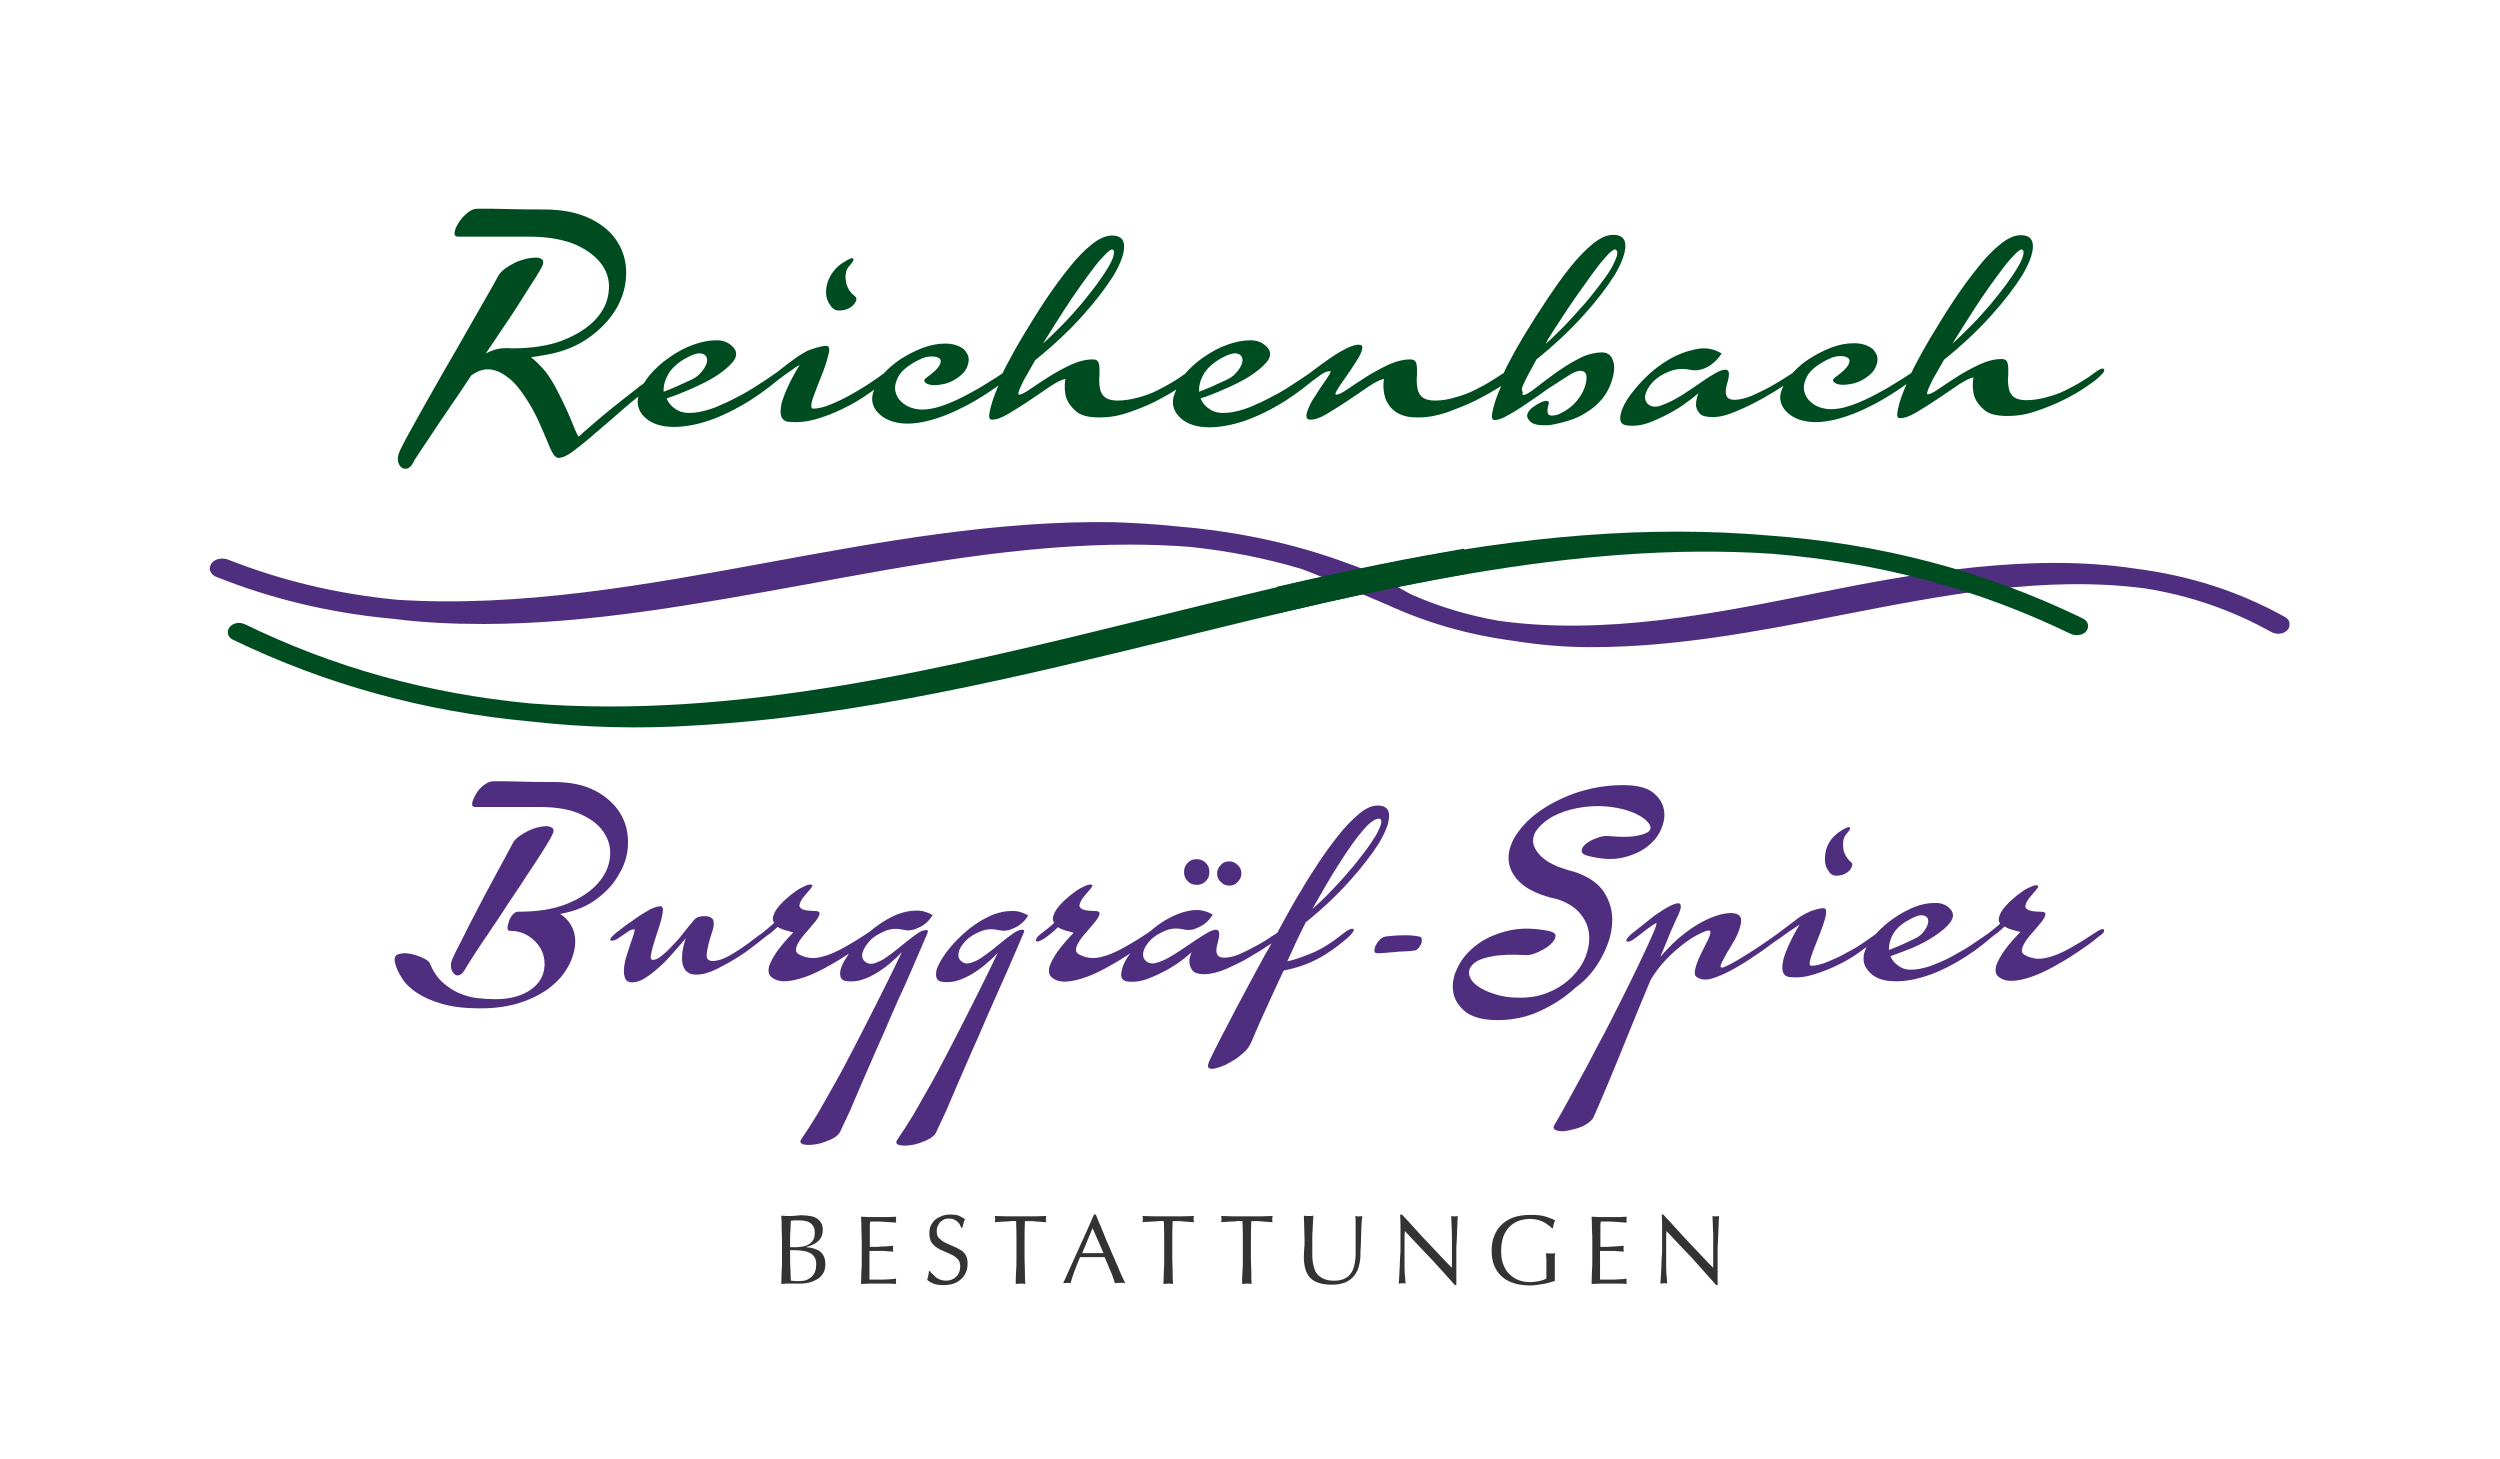<svg xmlns="http://www.w3.org/2000/svg" xmlns:xlink="http://www.w3.org/1999/xlink" x="0px" y="0px" viewBox="0 0 680.3 396.9" style="enable-background:new 0 0 680.3 396.9;" xml:space="preserve" width="65535" height="38234"> <style type="text/css"> .st0{fill:#333333;} .st1{fill:#004C21;} .st2{fill:#4F2D7F;} .st3{fill:none;stroke:#F280BE;stroke-width:0.217;stroke-miterlimit:10;} .st4{fill:none;stroke:#F280BE;stroke-width:0.169;stroke-miterlimit:10;} </style> <g id="Ebene_3"> </g> <g id="Ebene_1"> <path class="st0" d="M467,349.7h0.4v-0.9c0-0.4,0-0.9,0-1.5c0-0.6,0-1.2,0-1.9c0-0.7,0-1.3,0-2c0-0.7,0-1.3,0-1.9v-1.6 c0-0.5,0-1.2,0.1-2.1c0-0.9,0.1-1.7,0.1-2.6c0-0.9,0.1-1.7,0.1-2.5c0-0.8,0.1-1.4,0.1-1.8c-0.4,0.1-0.6,0.1-0.9,0.1 c-0.3,0-0.6,0-0.9-0.1c0.1,1.6,0.1,3.3,0.2,5c0,1.8,0,3.6,0,5.5v3.6c-0.8-0.8-1.8-1.8-2.9-3c-1.1-1.2-2.3-2.4-3.5-3.7 c-1.2-1.3-2.5-2.6-3.7-4c-1.2-1.4-2.4-2.6-3.5-3.8h-0.4c0,0.6,0.1,1.5,0.1,2.8c0,1.2,0,2.7,0,4.4c0,0.6,0,1.3,0,2 c0,0.8,0,1.5-0.1,2.3c0,0.8-0.1,1.6-0.1,2.4c0,0.8-0.1,1.5-0.1,2.2c0,0.7-0.1,1.2-0.1,1.7c0,0.5-0.1,0.8-0.1,1c0.3,0,0.6-0.1,1-0.1 c0.3,0,0.7,0,0.9,0.1c0-0.1,0-0.4-0.1-0.8c0-0.4,0-0.9-0.1-1.4s0-1.1-0.1-1.7c0-0.6,0-1.2,0-1.9c0-0.6,0-1.2,0-1.7c0-0.6,0-1,0-1.4 c0-1.4,0-2.6,0-3.4c0-0.8,0-1.5,0.1-2c2.3,2.5,4.7,5,7,7.4C462.7,344.9,464.9,347.3,467,349.7 M433.3,337.9v4.6 c0,1.2,0,2.3-0.1,3.5c0,1.1-0.1,2.3-0.1,3.4c0.8,0,1.6-0.1,2.4-0.1h2.4h2.4c0.8,0,1.6,0,2.4,0.1c-0.1-0.2-0.1-0.4-0.1-0.7 c0-0.1,0-0.3,0-0.4s0-0.3,0.1-0.4c-0.4,0.1-0.9,0.2-1.5,0.2c-0.6,0-1.2,0.1-1.9,0.1c-0.7,0-1.3,0-2,0h-1.9c0-0.3,0-0.8,0-1.5 c0-0.7,0-1.5,0-2.5v-1.6v-1c0-0.3,0-0.5,0-0.7c0-0.2,0-0.4,0-0.5c0.3,0,0.8,0,1.3,0c0.5,0,1.1,0,1.7,0c0.6,0,1.2,0,1.9,0.1 c0.6,0,1.2,0.1,1.6,0.1c-0.1-0.3-0.1-0.5-0.1-0.8c0-0.3,0-0.6,0.1-0.8c-0.4,0-0.8,0.1-1.2,0.1c-0.4,0-0.9,0.1-1.4,0.1 c-0.5,0-1.1,0-1.7,0.1c-0.6,0-1.3,0-2.1,0c0-0.3,0-0.8,0-1.5c0-0.7,0-1.3,0-2c0-0.7,0-1.3,0-1.8c0-0.5,0-1.1,0.1-1.6 c0.9,0,1.6,0,2.3,0c0.6,0,1.2,0.1,1.7,0.1c0.5,0,1,0.1,1.5,0.1c0.5,0,1,0.1,1.6,0.1c-0.1-0.3-0.1-0.5-0.1-0.8s0-0.5,0.1-0.8 c-0.8,0-1.6,0.1-2.4,0.1c-0.8,0-1.6,0-2.4,0s-1.6,0-2.4,0c-0.8,0-1.6-0.1-2.4-0.1c0.1,1.1,0.1,2.3,0.1,3.4 C433.3,335.5,433.3,336.7,433.3,337.9 M422.3,334.2h0.3c0-0.3,0.1-0.7,0.2-1.1c0.1-0.4,0.2-0.7,0.4-1c-0.3-0.2-0.7-0.3-1.1-0.5 c-0.4-0.2-0.9-0.3-1.4-0.5c-0.5-0.2-1.2-0.3-1.9-0.4c-0.7-0.1-1.5-0.1-2.4-0.1c-1.6,0-3,0.2-4.3,0.6c-1.3,0.4-2.4,1.1-3.3,1.9 c-0.9,0.8-1.6,1.8-2.1,3c-0.5,1.2-0.8,2.5-0.8,4.1c0,1.6,0.2,3,0.7,4.2c0.5,1.2,1.2,2.2,2.1,3c0.9,0.8,2,1.4,3.3,1.8 c1.3,0.4,2.7,0.6,4.3,0.6c0.5,0,1.1,0,1.7-0.1c0.6-0.1,1.3-0.2,1.9-0.3c0.6-0.1,1.2-0.2,1.8-0.4c0.6-0.2,1-0.3,1.4-0.4 c0-0.4,0-0.7,0-1.1c0-0.4,0-0.7,0-1.1c0-1.4,0-2.6,0-3.5c0-0.9,0-1.5,0.1-1.9c-0.2,0.1-0.4,0.1-0.6,0.1c-0.2,0-0.4,0-0.6,0 c-0.4,0-0.8,0-1.3-0.1c0,0.6,0.1,1.2,0.1,1.8c0,0.6,0,1.3,0,1.9c0,0.6,0,1.1,0,1.6c0,0.5,0,1.1,0,1.6c-0.2,0.1-0.5,0.3-0.8,0.4 c-0.3,0.1-0.7,0.2-1.1,0.3s-0.8,0.1-1.2,0.2c-0.4,0-0.8,0.1-1.2,0.1c-1.3,0-2.4-0.2-3.4-0.6c-1-0.4-1.8-1-2.5-1.7 c-0.7-0.7-1.2-1.6-1.6-2.7c-0.4-1.1-0.5-2.2-0.5-3.5c0-1.5,0.2-2.8,0.6-3.9c0.4-1.1,1-2,1.7-2.7c0.7-0.7,1.5-1.2,2.5-1.6 c1-0.3,2-0.5,3.1-0.5c0.7,0,1.3,0.1,1.9,0.2c0.6,0.2,1.1,0.3,1.6,0.6c0.5,0.2,0.9,0.5,1.3,0.8C421.7,333.6,422,333.9,422.3,334.2 M395.9,349.7h0.4v-0.9c0-0.4,0-0.9,0-1.5c0-0.6,0-1.2,0-1.9c0-0.7,0-1.3,0-2c0-0.7,0-1.3,0-1.9v-1.6c0-0.5,0-1.2,0.1-2.1 c0-0.9,0.1-1.7,0.1-2.6c0-0.9,0.1-1.7,0.1-2.5c0-0.8,0.1-1.4,0.1-1.8c-0.4,0.1-0.6,0.1-0.9,0.1c-0.3,0-0.6,0-0.9-0.1 c0.1,1.6,0.1,3.3,0.2,5c0,1.8,0,3.6,0,5.5v3.6c-0.8-0.8-1.8-1.8-2.9-3c-1.1-1.2-2.3-2.4-3.5-3.7c-1.2-1.3-2.5-2.6-3.7-4 c-1.2-1.4-2.4-2.6-3.5-3.8H381c0,0.6,0.1,1.5,0.1,2.8c0,1.2,0,2.7,0,4.4c0,0.6,0,1.3,0,2c0,0.8,0,1.5-0.1,2.3 c0,0.8-0.1,1.6-0.1,2.4c0,0.8-0.1,1.5-0.1,2.2c0,0.7-0.1,1.2-0.1,1.7c0,0.5-0.1,0.8-0.1,1c0.3,0,0.6-0.1,1-0.1c0.3,0,0.7,0,0.9,0.1 c0-0.1,0-0.4-0.1-0.8c0-0.4,0-0.9-0.1-1.4s0-1.1-0.1-1.7c0-0.6,0-1.2,0-1.9c0-0.6,0-1.2,0-1.7c0-0.6,0-1,0-1.4c0-1.4,0-2.6,0-3.4 c0-0.8,0-1.5,0.1-2c2.3,2.5,4.7,5,7,7.4C391.6,344.9,393.8,347.3,395.9,349.7 M368.9,341.5c0,0.7-0.1,1.3-0.2,2 c-0.1,0.7-0.3,1.3-0.5,1.9c-0.2,0.6-0.6,1.1-1,1.6c-0.4,0.5-1,0.8-1.7,1.1s-1.5,0.4-2.5,0.4c-1,0-1.8-0.1-2.5-0.4 c-0.7-0.2-1.2-0.6-1.7-1c-0.4-0.4-0.8-0.9-1-1.5c-0.2-0.6-0.4-1.2-0.5-1.8c-0.1-0.6-0.2-1.3-0.2-1.9c0-0.7,0-1.3,0-1.9 c0-1,0-2,0-2.9c0-0.9,0-1.8,0.1-2.6c0-0.8,0.1-1.5,0.1-2.2c0-0.6,0.1-1.1,0.1-1.5c-0.2,0-0.4,0.1-0.6,0.1c-0.2,0-0.4,0-0.6,0 c-0.2,0-0.4,0-0.7,0c-0.3,0-0.5-0.1-0.7-0.1c0,0.8,0.1,1.8,0.1,3c0,1.2,0.1,2.5,0.1,4c0,0.7,0,1.3-0.1,2c0,0.7-0.1,1.4-0.1,2.2 c0,2.6,0.6,4.6,1.8,5.8c1.2,1.2,3.2,1.8,5.9,1.8c1.2,0,2.3-0.2,3.2-0.5c0.9-0.3,1.7-0.8,2.4-1.5s1.1-1.5,1.5-2.4 c0.3-0.9,0.5-2,0.6-3.2c0-1,0-2,0.1-3c0-1,0.1-2.1,0.1-3.1c0-1,0.1-1.9,0.1-2.8c0.1-0.9,0.1-1.6,0.2-2.2c-0.3,0.1-0.6,0.1-0.8,0.1 c-0.2,0-0.4,0-0.5,0c-0.2,0-0.4-0.1-0.6-0.1c0.1,0.5,0.1,1.5,0.1,2.8c0,1.4,0,3.3,0,5.9C368.9,340.2,368.9,340.8,368.9,341.5 M338.2,337.9v4.6c0,1.2,0,2.3-0.1,3.5s-0.1,2.3-0.1,3.4c0.4,0,0.8-0.1,1.3-0.1c0.5,0,0.9,0,1.3,0.1c-0.1-1.1-0.1-2.2-0.1-3.4 s-0.1-2.3-0.1-3.5v-4.6c0-1.9,0-3.7,0.1-5.6c0.5,0,1,0,1.5,0s1,0,1.5,0.1c0.5,0,1,0.1,1.5,0.1c0.5,0,0.9,0.1,1.3,0.1 c-0.1-0.3-0.1-0.6-0.1-0.8c0-0.2,0-0.5,0.1-0.9c-1.2,0-2.3,0.1-3.5,0.1c-1.1,0-2.3,0-3.5,0c-1.2,0-2.3,0-3.5,0 c-1.1,0-2.3-0.1-3.5-0.1c0.1,0.4,0.1,0.6,0.1,0.8c0,0.3,0,0.5-0.1,0.9c0.4-0.1,0.8-0.1,1.3-0.1c0.5,0,1-0.1,1.5-0.1 c0.5,0,1,0,1.5-0.1s1,0,1.5,0C338.2,334.2,338.2,336,338.2,337.9 M316.8,337.9v4.6c0,1.2,0,2.3-0.1,3.5c0,1.1-0.1,2.3-0.1,3.4 c0.4,0,0.8-0.1,1.3-0.1c0.5,0,0.9,0,1.3,0.1c-0.1-1.1-0.1-2.2-0.1-3.4c0-1.1-0.1-2.3-0.1-3.5v-4.6c0-1.9,0-3.7,0.1-5.6 c0.5,0,1,0,1.5,0s1,0,1.5,0.1c0.5,0,1,0.1,1.5,0.1c0.5,0,0.9,0.1,1.3,0.1c-0.1-0.3-0.1-0.6-0.1-0.8c0-0.2,0-0.5,0.1-0.9 c-1.2,0-2.3,0.1-3.5,0.1c-1.1,0-2.3,0-3.5,0c-1.2,0-2.3,0-3.5,0c-1.1,0-2.3-0.1-3.5-0.1c0.1,0.4,0.1,0.6,0.1,0.8 c0,0.3,0,0.5-0.1,0.9c0.4-0.1,0.8-0.1,1.3-0.1c0.5,0,1-0.1,1.5-0.1c0.5,0,1,0,1.5-0.1s1,0,1.5,0C316.8,334.2,316.8,336,316.8,337.9 M305.4,347.5c-0.4-0.8-0.8-1.8-1.2-2.8c-0.5-1-0.9-2.2-1.5-3.4c-0.5-1.2-1-2.4-1.6-3.7c-0.5-1.2-1-2.5-1.5-3.7 c-0.5-1.2-1-2.3-1.4-3.4h-0.5c-1.4,3.2-2.8,6.4-4.2,9.4c-1.4,3.1-2.8,6.2-4.2,9.3c0.3,0,0.6-0.1,1-0.1s0.7,0,1,0.1 c0.2-0.8,0.6-1.9,1-3.1c0.5-1.3,1-2.6,1.6-4c0.6,0,1.1,0,1.6,0c0.5,0,1.1,0,1.6,0c0.6,0,1.2,0,1.8,0s1.2,0,1.7,0 c0.2,0.6,0.5,1.2,0.8,1.9c0.3,0.7,0.5,1.3,0.8,1.9c0.3,0.6,0.5,1.2,0.7,1.8c0.2,0.6,0.4,1.1,0.5,1.5c0.3,0,0.5-0.1,0.7-0.1h0.7h0.7 c0.2,0,0.5,0,0.7,0.1C306.1,348.9,305.8,348.3,305.4,347.5 M297.3,334.2l3,6.8c-0.5,0-1,0-1.5,0c-0.5,0-1,0-1.5,0 c-0.5,0-0.9,0-1.4,0s-1,0-1.4,0L297.3,334.2z M276.6,337.9v4.6c0,1.2,0,2.3-0.1,3.5s-0.1,2.3-0.1,3.4c0.4,0,0.8-0.1,1.3-0.1 c0.5,0,0.9,0,1.3,0.1c-0.1-1.1-0.1-2.2-0.1-3.4c0-1.1-0.1-2.3-0.1-3.5v-4.6c0-1.9,0-3.7,0.1-5.6c0.5,0,1,0,1.5,0s1,0,1.5,0.1 c0.5,0,1,0.1,1.5,0.1c0.5,0,0.9,0.1,1.3,0.1c-0.1-0.3-0.1-0.6-0.1-0.8c0-0.2,0-0.5,0.1-0.9c-1.2,0-2.3,0.1-3.5,0.1 c-1.1,0-2.3,0-3.5,0s-2.3,0-3.5,0c-1.1,0-2.3-0.1-3.5-0.1c0.1,0.4,0.1,0.6,0.1,0.8c0,0.3,0,0.5-0.1,0.9c0.4-0.1,0.8-0.1,1.3-0.1 c0.5,0,1-0.1,1.5-0.1c0.5,0,1,0,1.5-0.1s1,0,1.5,0C276.6,334.2,276.6,336,276.6,337.9 M253.1,345.9h-0.3c-0.1,0.5-0.1,0.9-0.2,1.3 c-0.1,0.3-0.2,0.7-0.3,1.1c0.5,0.4,1,0.7,1.7,1s1.6,0.4,2.7,0.4c1,0,2-0.1,2.8-0.4s1.5-0.7,2.1-1.3c0.6-0.5,1-1.2,1.3-1.9 s0.4-1.5,0.4-2.3c0-1-0.2-1.8-0.6-2.4s-0.9-1.1-1.6-1.4c-0.6-0.4-1.3-0.7-2-1c-0.7-0.3-1.4-0.6-2-0.9c-0.6-0.3-1.1-0.7-1.6-1.2 s-0.6-1.1-0.6-2c0-0.5,0.1-0.9,0.3-1.3c0.2-0.4,0.4-0.8,0.7-1.1c0.3-0.3,0.7-0.5,1.1-0.7c0.4-0.2,0.9-0.2,1.4-0.2s0.9,0.1,1.3,0.3 s0.7,0.4,0.9,0.6c0.3,0.3,0.5,0.5,0.6,0.8c0.2,0.3,0.3,0.6,0.4,0.8h0.3c0.1-0.5,0.2-0.9,0.3-1.3c0.1-0.3,0.2-0.7,0.4-1 c-0.5-0.4-1.1-0.7-1.7-1c-0.6-0.2-1.4-0.3-2.2-0.3c-0.9,0-1.7,0.1-2.4,0.4c-0.7,0.3-1.3,0.6-1.8,1c-0.5,0.4-0.9,1-1.2,1.6 c-0.3,0.6-0.4,1.3-0.4,2.1c0,1.1,0.2,1.9,0.6,2.5c0.4,0.6,0.9,1.1,1.6,1.5c0.6,0.4,1.3,0.7,2,1c0.7,0.3,1.4,0.6,2,0.9 c0.6,0.3,1.1,0.7,1.6,1.2c0.4,0.5,0.6,1.1,0.6,2c0,0.5-0.1,1-0.3,1.5c-0.2,0.5-0.4,0.9-0.8,1.2c-0.3,0.3-0.7,0.6-1.2,0.8 c-0.5,0.2-1,0.3-1.6,0.3c-0.6,0-1.1-0.1-1.6-0.3c-0.5-0.2-0.9-0.4-1.2-0.7c-0.3-0.3-0.6-0.6-0.9-0.9 C253.4,346.5,253.2,346.2,253.1,345.9 M234.5,337.9v4.6c0,1.2,0,2.3-0.1,3.5c0,1.1-0.1,2.3-0.1,3.4c0.8,0,1.6-0.1,2.4-0.1h2.4h2.4 c0.8,0,1.6,0,2.4,0.1c-0.1-0.2-0.1-0.4-0.1-0.7c0-0.1,0-0.3,0-0.4s0-0.3,0.1-0.4c-0.4,0.1-0.9,0.2-1.5,0.2c-0.6,0-1.2,0.1-1.9,0.1 c-0.7,0-1.3,0-2,0h-1.9c0-0.3,0-0.8,0-1.5s0-1.5,0-2.5v-1.6v-1c0-0.3,0-0.5,0-0.7c0-0.2,0-0.4,0-0.5c0.3,0,0.8,0,1.3,0 c0.5,0,1.1,0,1.7,0c0.6,0,1.2,0,1.9,0.1c0.6,0,1.2,0.1,1.6,0.1c-0.1-0.3-0.1-0.5-0.1-0.8c0-0.3,0-0.6,0.1-0.8 c-0.4,0-0.8,0.1-1.2,0.1c-0.4,0-0.9,0.1-1.4,0.1c-0.5,0-1.1,0-1.7,0.1c-0.6,0-1.3,0-2.1,0c0-0.3,0-0.8,0-1.5s0-1.3,0-2 c0-0.7,0-1.3,0-1.8c0-0.5,0-1.1,0.1-1.6c0.9,0,1.6,0,2.3,0c0.6,0,1.2,0.1,1.7,0.1c0.5,0,1,0.1,1.5,0.1c0.5,0,1,0.1,1.6,0.1 c-0.1-0.3-0.1-0.5-0.1-0.8s0-0.5,0.1-0.8c-0.8,0-1.6,0.1-2.4,0.1c-0.8,0-1.6,0-2.4,0c-0.8,0-1.6,0-2.4,0c-0.8,0-1.6-0.1-2.4-0.1 c0.1,1.1,0.1,2.3,0.1,3.4S234.5,336.7,234.5,337.9 M212.8,342.5c0,1.2,0,2.3-0.1,3.5c0,1.1-0.1,2.3-0.1,3.4c0.4,0,0.9-0.1,1.3-0.1 h1.3c0.4,0,0.9,0,1.3,0c0.4,0,0.9,0,1.3,0c0.8,0,1.6-0.1,2.4-0.3c0.8-0.2,1.5-0.5,2.2-0.9c0.7-0.4,1.2-1,1.6-1.6 c0.4-0.7,0.6-1.5,0.6-2.5c0-1.5-0.5-2.7-1.4-3.4c-0.9-0.7-2.2-1.1-3.8-1.2v-0.1c1.3-0.3,2.4-0.8,3.3-1.6c0.8-0.8,1.2-1.8,1.2-3.1 c0-0.8-0.2-1.4-0.5-1.9c-0.3-0.5-0.7-0.9-1.2-1.2c-0.5-0.3-1.1-0.5-1.8-0.6c-0.7-0.1-1.4-0.2-2.2-0.2c-0.5,0-0.9,0-1.4,0.1 c-0.5,0-1,0.1-1.4,0.1s-0.9,0-1.4,0c-0.5,0-1-0.1-1.4-0.1c0.1,1.1,0.1,2.3,0.1,3.4c0,1.1,0.1,2.3,0.1,3.5V342.5z M215,339.2v-2 c0-0.9,0-1.7,0.1-2.5c0-0.8,0.1-1.7,0.1-2.5c0.3,0,0.5-0.1,0.9-0.1c0.3,0,0.7,0,1.2,0c0.5,0,1,0,1.6,0.1c0.5,0.1,1,0.2,1.4,0.5 c0.4,0.2,0.8,0.6,1,1c0.3,0.4,0.4,1,0.4,1.8c0,0.8-0.1,1.4-0.4,1.9c-0.3,0.5-0.7,0.9-1.2,1.2c-0.5,0.3-1,0.5-1.6,0.6 c-0.6,0.1-1.2,0.2-1.9,0.2H215z M215,340.2h1.2c0.9,0,1.7,0.1,2.4,0.2c0.7,0.1,1.3,0.3,1.9,0.6c0.5,0.3,0.9,0.7,1.2,1.2 c0.3,0.5,0.4,1.1,0.4,1.9c0,0.7-0.1,1.4-0.3,1.9c-0.2,0.6-0.5,1-0.9,1.4c-0.4,0.4-0.9,0.7-1.4,0.9c-0.5,0.2-1.1,0.3-1.7,0.3 c-0.5,0-1,0-1.4,0c-0.5,0-0.9-0.1-1.2-0.1c0-0.9-0.1-1.8-0.1-2.7c0-0.9-0.1-1.8-0.1-2.7V340.2z"></path> <g> <path class="st1" d="M225.9,83c0.6,1,1.4,1.5,2.4,1.5c1,0,1.9-0.2,2.7-0.6c0.8-0.4,1.4-1,1.8-1.7c0.4-0.7,0.3-1.3-0.3-1.7 c-0.6-0.5-1.1-1-1.5-1.7c-0.4-0.7-0.7-1.4-0.8-2.2c-0.1-0.8-0.2-1.5,0-2.3c0.1-0.7,0.4-1.4,0.9-1.9c0.9-1,1.3-1.6,1.1-2 c-0.2-0.3-1-0.1-2.5,0.9c-1.1,0.6-2,1.4-2.8,2.4c-0.8,1-1.3,2-1.7,3.1c-0.3,1.1-0.5,2.2-0.4,3.3C224.9,81.1,225.2,82.1,225.9,83z"></path> <path class="st1" d="M572.5,100.4c-0.3-0.3-1.2,0-2.6,1.1c-0.9,0.7-2.1,1.5-3.4,2.3c-1.3,0.8-2.8,1.6-4.4,2.4 c-1.6,0.8-3.3,1.4-5.2,1.9c-1.8,0.5-3.7,0.8-5.5,0.8c-1.5,0-2.6-0.3-3.3-0.8c-0.7-0.5-1.2-1.3-1.4-2.1c-0.2-0.9-0.3-1.8-0.3-2.7 c0.1-1,0.1-1.9,0.1-2.7c0-0.9-0.1-1.6-0.3-2.1c-0.2-0.5-0.7-0.8-1.5-0.8c-1.9,0-3.9,0.5-6.1,1.5c-2.1,1-4.1,2.1-6,3.3 c-1.9,1.2-3.5,2.3-5,3.3c-1.4,1-2.5,1.5-3,1.5c-0.2,0-0.3-0.2-0.1-0.7c0.1-0.5,0.4-1.2,0.8-2c0.4-0.9,0.9-1.9,1.6-3 c0.6-1.1,1.3-2.3,2.1-3.7c5-4,9.3-8.1,12.9-12.1c3.6-4,6.4-7.7,8.4-10.9c1.9-3.2,2.9-5.9,2.9-7.9c0-2-1.1-3-3.3-3 c-1.7,0-3.5,0.8-5.5,2.4c-2,1.6-4.1,3.7-6.2,6.4c-2.1,2.6-4.3,5.6-6.5,8.9c-2.2,3.3-4.2,6.6-6.2,9.9c-1.5,2.5-2.9,5-4.3,7.7 c-0.4,0.8-0.8,1.5-1.1,2.2c-1.2,0.8-2.7,1.8-4.4,2.8c-1.7,1.1-3.5,2.1-5.4,3.1c-1.9,1-3.8,1.9-5.7,2.6c-1.9,0.7-3.7,1.2-5.3,1.3 c-2,0.2-3.8-0.2-5.3-1c-1.5-0.9-2.5-2-2.9-3.4c-0.5-1.4-0.2-2.9,0.7-4.6c0.9-1.6,2.8-3.1,5.6-4.5c1.2-0.6,2.3-0.9,3.4-0.9 c1,0,1.8,0.2,2.2,0.6c0.4,0.4,0.4,1.1-0.1,1.9c-0.5,0.9-1.6,1.9-3.4,3.2c-0.7,0.5-0.9,0.9-0.5,1.3c0.3,0.4,1,0.7,2,0.8 c1,0.1,2.2-0.1,3.6-0.4c1.4-0.4,2.8-1.1,4.2-2.3c0.8-0.7,1.3-1.4,1.6-2.1c0.3-0.7,0.5-1.4,0.5-2c0-0.6-0.1-1.2-0.4-1.7 c-0.3-0.5-0.6-1-1-1.3c-1.3-1-3-1.5-5-1.5c-2,0-4.1,0.4-6.2,1.2c-2.1,0.8-4.2,1.9-6.2,3.2c-1.7,1.1-3.1,2.4-4.3,3.7 c-0.5,0.3-1,0.7-1.7,1.1c-1.2,0.8-2.7,1.7-4.3,2.6c-1.6,0.9-3.4,1.7-5.1,2.5c-1.8,0.7-3.3,1.1-4.7,1.1c-0.9,0-1.5-0.2-1.9-0.6 c-0.3-0.4-0.5-0.9-0.5-1.5c0-0.6,0.1-1.3,0.3-2c0.2-0.7,0.4-1.4,0.5-2c0.1-0.6,0.1-1.1,0-1.5c-0.1-0.4-0.5-0.6-1-0.6 c-0.6,0-1.4,0.3-2.5,0.9c-1.1,0.6-2.2,1.3-3.5,2.2c-1.3,0.9-2.6,1.8-4,2.7c-1.4,1-2.8,1.8-4.1,2.5c-1.3,0.7-2.6,1.2-3.7,1.6 c-1.1,0.3-2,0.2-2.7-0.2c-1-0.6-1.4-1.6-1.2-2.8c0.3-1.2,1-2.4,2.1-3.6c1.2-1.2,2.6-2.1,4.4-2.8c1.8-0.7,3.6-0.9,5.5-0.5 c1.4,0.3,2.6,0.2,3.7-0.2c1.1-0.4,2-0.9,2.8-1.6c0.9-0.7,1.6-1.6,2.3-2.6c-2.1-1.3-4.4-1.7-6.9-1.2c-2.5,0.5-5,1.4-7.4,2.8 c-2.4,1.4-4.6,3.1-6.6,5.1c-2,2-3.6,4-4.8,5.8c-1.2,1.9-1.8,3.5-1.9,4.9c-0.1,1.4,0.6,2.1,2.1,2.2c2,0.2,4.1-0.1,6.3-1 c2.2-0.9,4.3-1.9,6.2-3c1.9-1.1,3.4-2.2,4.7-3.2c1.2-1,1.9-1.5,2-1.6c-0.1,0.1-0.2,0.4-0.4,1.1c-0.2,0.7-0.3,1.4-0.3,2.2 c0.1,0.8,0.4,1.5,1,2.2c0.6,0.7,1.8,1,3.6,1c1.8,0,3.9-0.5,6.4-1.6c2.5-1,4.8-2.2,7.2-3.5c2.1-1.2,3.9-2.3,5.6-3.4 c-0.3,0.6-0.5,1.2-0.7,1.8c-0.4,1.6-0.1,3.1,0.9,4.5c1.3,1.7,3.2,2.8,5.7,3.3c2.5,0.5,5.3,0.3,8.5-0.5c3.2-0.8,6.7-2.2,10.5-4.2 c2.8-1.5,5.7-3.3,8.6-5.4c-0.2,0.6-0.5,1.1-0.7,1.7c-0.9,2.2-1.4,4-1.7,5.5c-0.3,1.4-0.1,2.1,0.6,2.1c1.2,0,2.7-0.5,4.5-1.6 c1.8-1.1,3.8-2.3,5.7-3.6c2-1.3,3.8-2.6,5.6-3.8c1.8-1.2,3.2-1.9,4.2-2.1c-0.3,2-0.2,3.8,0.3,5.3c0.5,1.3,1.4,2.5,2.7,3.6 c1.3,1.1,3.4,1.6,6.3,1.6c2.5,0,5.1-0.4,7.7-1.3c2.7-0.9,5.2-1.9,7.6-3.1c2.4-1.2,4.5-2.4,6.3-3.7c1.8-1.2,3.1-2.2,3.8-3 C572.5,101.4,572.8,100.8,572.5,100.4z M533.8,89.5c1.1-1.7,2.2-3.5,3.5-5.5c1.3-2,2.6-3.9,4-5.9c1.4-2,2.7-3.7,3.9-5.3 c1.2-1.6,2.3-2.8,3.2-3.7c0.9-0.9,1.5-1.3,1.8-1.2c0.5,0.2,0.6,0.8,0.3,1.7c-0.2,0.9-0.8,2.1-1.6,3.4c-0.8,1.4-1.9,2.9-3.1,4.6 c-1.3,1.7-2.7,3.5-4.2,5.3c-1.6,1.8-3.2,3.7-5,5.5c-1.8,1.8-3.5,3.5-5.3,5.1C531.9,92.6,532.7,91.2,533.8,89.5z"></path> <path class="st1" d="M414.6,104.5c0.4-0.9,0.9-1.9,1.5-3c0.6-1.1,1.3-2.3,2-3.7c5-4,9.3-8.1,12.9-12.1c3.6-4,6.4-7.7,8.4-10.9 c1.9-3.2,2.9-5.9,2.9-7.9c0-2-1.1-3-3.3-3c-1.7,0-3.5,0.8-5.5,2.4c-2,1.6-4,3.7-6.2,6.4c-2.1,2.6-4.2,5.6-6.4,8.9 c-2.2,3.3-4.3,6.6-6.3,9.9c-1.5,2.5-2.9,5-4.3,7.7c-0.4,0.8-0.8,1.5-1.1,2.3c-0.9,0.6-2,1.3-3.3,2.1c-1.4,0.9-2.9,1.7-4.5,2.5 c-1.6,0.8-3.4,1.5-5.3,2c-1.9,0.6-3.7,0.9-5.6,0.9c-1.5,0-2.6-0.3-3.3-0.8c-0.7-0.5-1.2-1.3-1.4-2.1c-0.2-0.9-0.3-1.8-0.3-2.7 c0.1-1,0.1-1.9,0.1-2.7c0-0.9-0.1-1.6-0.3-2.1c-0.2-0.5-0.7-0.8-1.5-0.8c-1.9,0-3.9,0.5-6.1,1.5c-2.1,1-4.1,2.1-6,3.3 c-1.9,1.2-3.5,2.3-5,3.3c-1.4,1-2.5,1.5-3,1.5c-0.4,0-0.4-0.3,0-1c0.4-0.7,0.9-1.5,1.6-2.5c0.7-1,1.5-2.1,2.3-3.3 c0.8-1.2,1.5-2.3,2.1-3.3c0.6-1,0.9-1.8,1-2.5c0.1-0.7-0.2-1-1-1c-0.8,0-1.8,0.3-3.1,0.9c-1.2,0.6-2.5,1.3-3.8,2.2 c-1.3,0.9-2.5,1.7-3.7,2.6c-1.2,0.9-2.1,1.6-2.8,2.1c0,0,0,0,0,0c-1.3,0.9-2.8,1.9-4.5,3c-1.8,1.2-3.6,2.3-5.6,3.3 c-2,1.1-4,2-6.1,2.9c-2.1,0.8-4,1.3-5.8,1.5c-2,0.2-3.6,0-4.9-0.8c-1.3-0.8-2.2-1.8-2.7-3.1c2-0.6,4.2-1.5,6.7-2.6 c2.5-1.1,4.8-2.2,6.8-3.5c2-1.3,3.5-2.6,4.6-3.9c1-1.3,1.1-2.6,0.2-3.7c-1.2-1.4-2.7-2.1-4.7-2.1c-2,0-4.1,0.4-6.3,1.2 c-2.3,0.8-4.5,2-6.6,3.5c-1.9,1.3-3.5,2.8-4.9,4.4c-0.9,0.7-2,1.4-3.3,2.2c-1.3,0.8-2.8,1.6-4.4,2.4c-1.6,0.8-3.3,1.4-5.2,1.9 c-1.8,0.5-3.7,0.8-5.5,0.8c-1.5,0-2.6-0.3-3.3-0.8c-0.7-0.5-1.2-1.3-1.4-2.1c-0.2-0.9-0.3-1.8-0.3-2.7c0.1-1,0.1-1.9,0.1-2.7 c0-0.9-0.1-1.6-0.3-2.1c-0.2-0.5-0.7-0.8-1.5-0.8c-1.9,0-3.9,0.5-6.1,1.5c-2.1,1-4.1,2.1-6,3.3c-1.9,1.2-3.5,2.3-5,3.3 c-1.4,1-2.5,1.5-3,1.5c-0.2,0-0.3-0.2-0.1-0.7c0.1-0.5,0.4-1.2,0.8-2c0.4-0.9,0.9-1.9,1.6-3c0.6-1.1,1.3-2.3,2.1-3.7 c5-4,9.3-8.1,12.9-12.1c3.6-4,6.4-7.7,8.4-10.9c1.9-3.2,2.9-5.9,2.9-7.9c0-2-1.1-3-3.3-3c-1.7,0-3.5,0.8-5.5,2.4 c-2,1.6-4.1,3.7-6.2,6.4c-2.1,2.6-4.3,5.6-6.5,8.9c-2.2,3.3-4.2,6.6-6.2,9.9c-1.5,2.5-2.9,5-4.3,7.7c-0.4,0.8-0.8,1.5-1.1,2.2 c-1.2,0.8-2.7,1.8-4.4,2.8c-1.7,1.1-3.5,2.1-5.4,3.1c-1.9,1-3.8,1.9-5.7,2.6c-1.9,0.7-3.7,1.2-5.3,1.3c-2,0.2-3.8-0.2-5.3-1 c-1.5-0.9-2.5-2-2.9-3.4c-0.5-1.4-0.2-2.9,0.7-4.6c0.9-1.6,2.8-3.1,5.6-4.5c1.2-0.6,2.3-0.9,3.4-0.9c1,0,1.8,0.2,2.2,0.6 c0.4,0.4,0.4,1.1-0.1,1.9c-0.5,0.9-1.6,1.9-3.4,3.2c-0.7,0.5-0.9,0.9-0.5,1.3c0.3,0.4,1,0.7,2,0.8c1,0.1,2.2-0.1,3.6-0.4 c1.4-0.4,2.8-1.1,4.2-2.3c0.8-0.7,1.3-1.4,1.6-2.1c0.3-0.7,0.5-1.4,0.5-2c0-0.6-0.1-1.2-0.4-1.7c-0.3-0.5-0.6-1-1-1.3 c-1.3-1-3-1.5-5-1.5c-2,0-4.1,0.4-6.2,1.2c-2.1,0.8-4.2,1.9-6.2,3.2c-1.7,1.2-3.1,2.4-4.3,3.7c-0.8,0.6-1.9,1.4-3.4,2.4 c-1.6,1.1-3.3,2.1-5.2,3.2c-1.9,1.1-3.8,2-5.7,2.8c-1.9,0.8-3.6,1.2-4.9,1.2c-0.5,0-0.6-0.4-0.5-1.2c0.1-0.8,0.4-1.8,0.9-3 s0.9-2.5,1.5-3.9c0.6-1.4,1.1-2.8,1.5-4c0.4-1.3,0.7-2.4,0.9-3.3c0.1-0.9,0-1.5-0.4-1.6c-0.3-0.1-0.7-0.1-1.3,0 c-0.6,0.1-1.1,0.3-1.7,0.4c-0.6,0.2-1.2,0.4-1.8,0.6c-0.6,0.2-1,0.4-1.3,0.6c-0.9,0.5-1.9,1.1-3.1,2c-1.1,0.8-2.6,1.9-4.3,3.3 c0,0,0,0,0,0c-1.3,0.9-3.4,2.4-5.2,3.5c-1.8,1.2-3.6,2.3-5.6,3.3c-2,1.1-4,2-6.1,2.9c-2.1,0.8-4,1.3-5.8,1.5c-2,0.2-3.6,0-4.9-0.8 c-1.3-0.8-2.2-1.8-2.7-3.1c2-0.6,4.2-1.5,6.7-2.6c2.5-1.1,4.8-2.2,6.8-3.5c2-1.3,3.5-2.6,4.6-3.9c1-1.3,1.1-2.6,0.2-3.7 c-1.2-1.4-2.7-2.1-4.7-2.1c-2,0-4.1,0.4-6.3,1.2c-2.3,0.8-4.5,2-6.6,3.5c-2.2,1.5-4,3.2-5.5,5c-0.5,0.7-1,1.3-1.4,2 c-0.7,0.5-1.4,1-2.1,1.6c-2.3,1.8-4.5,3.5-6.6,5.2c-2.1,1.7-4,3.3-5.6,4.7c-1.6,1.4-2.8,2.4-3.4,3c-0.1,0.1-0.4-0.5-1-1.8 c-0.5-1.3-1.2-2.9-2-4.8c-0.8-1.8-1.8-3.8-2.8-5.8c-1-2-2.1-3.7-3.1-5.1c-0.6-0.7-1.3-1.5-2-2.2c-0.7-0.7-1.4-1.3-2.1-1.9 c0.8-0.1,1.7-0.2,2.6-0.4c1-0.1,2-0.4,3.3-0.6c4.3-1,7.9-2.7,10.9-5.1c3-2.3,5.2-4.9,6.8-7.8c1.5-2.9,2.3-5.9,2.3-9 c0-3.1-0.8-6-2.4-8.5c-1.6-2.6-4.1-4.7-7.4-6.3c-3.3-1.6-7.5-2.5-12.6-2.5c-3.4,0-6.5,0-9.5-0.1c-2.9-0.1-5.8-0.1-8.6-0.1 c-0.9,0-1.9,0.4-2.8,1.2c-0.9,0.8-1.7,1.6-2.3,2.6c-0.6,1-1,1.8-1.1,2.6c-0.1,0.8,0.2,1.2,0.9,1.2h4.9c1.8,0,3.5,0,5.2,0 c1.7,0,3.4,0,5,0h4.3c5.1,0,9.4,0.8,12.7,2.2c3.3,1.5,5.7,3.4,7.2,5.6c1.5,2.2,2.1,4.7,1.7,7.4c-0.3,2.7-1.5,5.1-3.6,7.4 c-2.1,2.2-5,4.1-8.8,5.6c-3.8,1.5-8.5,2.2-14.1,2.2c-1-0.1-2.1-0.1-3.3,0.1c-1.2,0.2-2.3,0.6-3.6,1.3c1.9-2.8,3.7-5.5,5.5-8.2 c1.8-2.6,3.3-5,4.7-7.2c1.4-2.2,2.5-4,3.5-5.5c0.9-1.5,1.5-2.5,1.7-3c0.3-0.7,0.3-1.2,0-1.6c-0.4-0.4-0.9-0.6-1.7-0.6 c-0.8,0-1.6,0.1-2.7,0.3c-1,0.3-2.1,0.6-3.1,1.1c-1,0.5-2,1.1-2.8,1.7c-0.9,0.7-1.5,1.4-1.9,2.2c-0.6,1.1-1.6,3-3.2,5.7 c-1.5,2.7-3.3,5.7-5.2,9.1c-1.9,3.4-4,7-6.1,10.6c-2.1,3.7-4.1,7.2-5.9,10.4c-1.8,3.2-3.3,6-4.6,8.3c-1.2,2.3-1.9,3.7-2,4.3 c-0.2,0.7-0.2,1.4,0,2.1c0.2,0.6,0.5,1.1,1,1.4c0.4,0.3,0.9,0.3,1.5,0.2c0.5-0.2,1.1-0.7,1.6-1.7c0.2-0.5,0.8-1.4,1.8-2.9 c1-1.4,2.1-3.2,3.6-5.4c1.4-2.1,3-4.5,4.8-7.1c1.8-2.6,3.6-5.3,5.5-8.2c0.9-0.7,1.9-1.2,3-1.5c1.1-0.3,2.3-0.3,3.5,0.1 c1.2,0.3,2.5,1.1,3.9,2.2c1.4,1.1,2.8,2.8,4.2,4.9c1.6,2.4,2.8,4.6,3.7,6.6c0.9,2,1.7,3.8,2.3,5.3c0.6,1.5,1.1,2.7,1.6,3.5 c0.4,0.8,1,1.3,1.6,1.3c1,0,2.4-0.6,4.1-1.9c1.7-1.3,3.7-2.9,6.1-5c2.4-2,5.1-4.4,8.1-7c1.1-0.9,2.2-1.9,3.4-2.8 c-0.4,1.8-0.1,3.3,0.9,4.7c1.4,1.9,3.6,3,6.3,3.4c2.8,0.4,5.9,0.1,9.5-0.8c3.5-0.9,7.2-2.5,11.1-4.7c3.3-1.8,7.1-4.5,10.2-7.1 c1.4-1.1,2.7-2,3.9-2.8c0.6-0.5,1.3-0.9,2-1.3c-1.7,2.8-3,5.3-3.9,7.5c-0.4,1-0.7,1.9-1,2.8c-0.2,0.9-0.3,1.7-0.3,2.5 c0,0.8,0.2,1.4,0.6,1.9c0.4,0.5,1,0.8,1.8,0.8c2.2,0.2,4.6,0,7.1-0.7c2.5-0.7,5.1-1.7,7.5-2.9c2.5-1.2,4.9-2.6,7.1-4.2 c0.5-0.3,1-0.7,1.4-1c-0.2,0.4-0.3,0.8-0.4,1.2c-0.4,1.6-0.1,3.1,0.9,4.5c1.3,1.7,3.2,2.8,5.7,3.3c2.5,0.5,5.3,0.3,8.5-0.5 c3.2-0.8,6.7-2.2,10.5-4.2c2.8-1.5,5.7-3.3,8.6-5.4c-0.2,0.6-0.5,1.1-0.7,1.7c-0.9,2.2-1.4,4-1.7,5.5c-0.3,1.4-0.1,2.1,0.6,2.1 c1.2,0,2.7-0.5,4.5-1.6c1.8-1.1,3.8-2.3,5.7-3.6c2-1.3,3.8-2.6,5.6-3.8c1.8-1.2,3.2-1.9,4.2-2.1c-0.3,2-0.2,3.8,0.3,5.3 c0.5,1.3,1.4,2.5,2.7,3.6c1.3,1.1,3.4,1.6,6.3,1.6c2.5,0,5.1-0.4,7.7-1.3c2.7-0.9,5.2-1.9,7.6-3.1c2.1-1.1,3.9-2.1,5.6-3.2 c-0.3,0.6-0.5,1.2-0.7,1.8c-0.5,1.8-0.2,3.4,0.9,4.9c1.4,1.9,3.6,3,6.3,3.4c2.8,0.4,5.9,0.1,9.5-0.8c3.5-0.9,7.2-2.5,11.1-4.7 c3.4-1.9,6.7-4.3,10-7c0.2-0.1,0.4-0.3,0.7-0.5c1-0.7,1.7-1.3,2.3-1.6c0.5-0.3,1.1-0.5,1.8-0.5c0.2,0,0.1,0.3-0.3,1 c-0.4,0.6-0.9,1.4-1.6,2.4c-0.7,1-1.4,2-2.1,3.2c-0.8,1.1-1.4,2.2-1.8,3.2c-0.5,1-0.7,1.8-0.7,2.4c0,0.6,0.3,1,1.1,1 c1.2,0,2.7-0.5,4.5-1.6c1.8-1.1,3.8-2.3,5.7-3.6c2-1.3,3.8-2.6,5.6-3.8c1.8-1.2,3.2-1.9,4.2-2.1c-0.3,2-0.1,3.8,0.4,5.3 c0.2,0.6,0.6,1.3,1,1.9c0.4,0.6,1,1.2,1.7,1.7c0.7,0.5,1.5,0.9,2.6,1.2c1,0.3,2.2,0.4,3.7,0.4c2.5,0,5.1-0.5,7.8-1.4 c2.7-1,5.3-2,7.7-3.2c2.4-1.2,4.5-2.4,6.3-3.5c0.2-0.2,0.5-0.3,0.7-0.5c-0.2,0.6-0.5,1.2-0.7,1.7c-0.9,2.2-1.4,4-1.7,5.5 c-0.3,1.4-0.1,2.1,0.6,2.1c0.8,0,1.8-0.3,3.1-1c1.3-0.7,2.7-1.5,4.2-2.5c1.5-1,3.1-2.1,4.7-3.2c1.6-1.2,3.2-2.3,4.7-3.2 c1.5-1,2.8-1.8,3.9-2.5c1.2-0.7,2.1-1,2.7-1c1,0,1.6,0.5,1.7,1.4c0.1,1-0.1,2.1-0.6,3.4c-0.4,1.1-1.1,2.3-2.2,3.6 c-1.1,1.3-2.7,2.5-4.9,3.5c-1.4,0.4-2.3,0.4-2.7-0.1c-0.3-0.5-0.3-1.4,0.1-2.7c0.2-0.6,0-0.9-0.5-0.9c-0.5,0-1.1,0.1-1.8,0.5 c-0.7,0.3-1.4,0.8-2.1,1.3c-0.7,0.5-1.1,1.1-1.3,1.6c-0.3,0.7-0.1,1.4,0.7,2.2c0.8,0.8,2.3,1.1,4.5,1c0.1,0,0.3,0,0.4,0 c0.2,0,0.3,0,0.4,0c1.7-0.3,3.4-0.7,5-1.2c1.7-0.5,3.3-1.2,4.7-2.1c1.5-0.9,2.8-1.9,3.9-3.1c1.2-1.2,2.1-2.7,2.8-4.3 c0.5-1.2,0.8-2.3,1-3.4c0.2-1.1,0.2-2.1,0-2.9c-0.2-0.8-0.5-1.5-1-2c-0.5-0.5-1.2-0.8-2.1-0.8c-2.1,0-4.4,0.6-6.6,1.8 c-2.3,1.2-4.4,2.6-6.4,4c-2,1.5-3.8,2.8-5.3,4c-1.5,1.2-2.6,1.8-3.2,1.8c-0.2,0-0.3-0.2-0.1-0.7 C413.9,106,414.2,105.4,414.6,104.5z M422.9,89.7c1.1-1.7,2.3-3.5,3.6-5.5c1.3-2,2.7-3.9,4.1-5.9c1.4-2,2.7-3.8,3.9-5.4 c1.2-1.6,2.3-2.8,3.2-3.8c0.9-0.9,1.6-1.3,1.9-1.2c0.5,0.2,0.6,0.8,0.4,1.7c-0.3,0.9-0.8,2.1-1.6,3.5c-0.8,1.4-1.9,2.9-3.2,4.6 c-1.3,1.7-2.7,3.5-4.3,5.3c-1.6,1.8-3.3,3.7-5,5.5c-1.8,1.8-3.5,3.5-5.3,5.1C421,92.7,421.8,91.4,422.9,89.7z M286.3,89.5 c1.1-1.7,2.2-3.5,3.5-5.5c1.3-2,2.6-3.9,4-5.9c1.4-2,2.7-3.7,3.9-5.3c1.2-1.6,2.3-2.8,3.2-3.7c0.9-0.9,1.5-1.3,1.8-1.2 c0.5,0.2,0.6,0.8,0.3,1.7c-0.2,0.9-0.8,2.1-1.6,3.4c-0.8,1.4-1.9,2.9-3.1,4.6c-1.3,1.7-2.7,3.5-4.2,5.3c-1.6,1.8-3.2,3.7-5,5.5 c-1.8,1.8-3.5,3.5-5.3,5.1C284.4,92.6,285.2,91.2,286.3,89.5z M181.8,101.9c0.9-1.6,2.4-3,4.6-4.3c2.1-1.2,3.6-1.6,4.5-1.4 c0.9,0.2,1.4,0.7,1.5,1.6c0.1,0.8-0.3,1.8-1.1,2.9c-0.8,1.1-1.8,2-3.1,2.6c-3.2,1.5-5.7,2.6-7.6,3.3 C180.5,105.1,180.9,103.5,181.8,101.9z M327.5,101.9c0.9-1.6,2.4-3,4.6-4.3c2.1-1.2,3.6-1.6,4.5-1.4c0.9,0.2,1.4,0.7,1.5,1.6 c0.1,0.8-0.3,1.8-1.1,2.9c-0.8,1.1-1.8,2-3.1,2.6c-3.2,1.5-5.7,2.6-7.6,3.3C326.2,105.1,326.6,103.5,327.5,101.9z"></path> </g> <g> <path class="st2" d="M170.9,229.2c0-2.9-0.7-5.6-2.2-8c-1.5-2.4-3.7-4.4-6.7-6c-3-1.6-6.8-2.4-11.4-2.4c-3,0-5.9,0-8.6-0.1 c-2.7-0.1-5.3-0.1-7.8-0.1c-0.8,0-1.7,0.4-2.6,1.1c-0.9,0.7-1.6,1.5-2.1,2.4c-0.5,0.9-0.9,1.7-1,2.4c-0.1,0.7,0.1,1.1,0.8,1.1h4.4 c1.6,0,3.2,0,4.8,0c1.6,0,3.1,0,4.6,0h3.8c4.7,0,8.5,0.7,11.4,2.1c3,1.4,5.1,3.2,6.3,5.3c1.3,2.1,1.7,4.4,1.3,6.9 c-0.4,2.5-1.6,4.8-3.6,6.9c-2,2.1-4.8,3.9-8.4,5.3c-3.6,1.4-7.9,2-13,2c-0.5,0-0.9,0.3-1.4,0.8c-0.4,0.5-0.8,1.1-1,1.8 c-0.2,0.7-0.4,1.3-0.4,1.8c0,0.5,0.2,0.8,0.6,0.8c2,0,3.7,0.5,5.1,1.4c1.4,0.9,2.5,2,3.3,3.4c0.8,1.4,1.1,2.9,1.1,4.5 c-0.1,1.6-0.5,3.1-1.5,4.5s-2.4,2.5-4.4,3.4c-2,0.9-4.5,1.4-7.6,1.4c-1.6,0-3.2-0.1-4.9-0.3c-1.7-0.2-3.4-0.7-5-1.4 c-1.6-0.7-3.1-1.7-4.5-3c-1.4-1.3-2.5-3-3.4-5.2c-0.2-0.4-0.9-0.9-2-1.4c-1.1-0.5-2.3-0.9-3.5-1.1c-1.2-0.2-2.2-0.1-3.1,0.2 c-0.8,0.3-1.1,1.1-0.8,2.3c0.3,1.3,0.9,2.7,1.9,4.2c0.9,1.5,2.3,2.8,4.1,4c1.8,1.2,4.1,2.2,6.9,3c2.8,0.8,6.2,1.2,10.2,1.2 c4.1,0,7.7-0.5,10.8-1.5c3.1-1,5.7-2.3,7.9-3.9c2.1-1.6,3.8-3.4,4.9-5.3c1.2-1.9,1.9-3.9,2.2-5.8c0.3-1.9,0.1-3.7-0.6-5.3 c-0.7-1.6-1.8-2.9-3.4-3.9c3.9-0.7,7.3-2,10-4.1c2.7-2,4.8-4.3,6.2-7C170.2,234.9,170.9,232.1,170.9,229.2z"></path> <path class="st2" d="M248,264.1c1.1-2.5,2-4.7,2.8-6.5c0.8-1.8,1.3-3.1,1.6-3.7v-0.2c0.3-0.4,0.1-0.6-0.5-0.6 c-0.6,0-1.3,0.3-2.1,0.8c-0.8,0.6-1.7,1.2-2.7,2c-1,0.8-2,1.6-3.1,2.5c-1.1,0.9-2.1,1.6-3.1,2.3c-1,0.7-2,1.1-2.9,1.4 c-0.9,0.3-1.7,0.2-2.3-0.2c-0.9-0.6-1.3-1.4-1-2.6c0.3-1.1,1-2.2,2-3.3c1-1.1,2.4-1.9,4-2.6c1.6-0.7,3.3-0.8,5-0.4 c1.3,0.3,2.4,0.2,3.4-0.2c1-0.4,1.9-0.8,2.6-1.4c0.8-0.6,1.5-1.4,2.1-2.4c-1.4-0.8-3-1.3-4.6-1.2c-1.7,0-3.4,0.4-5,1 c-1.7,0.7-3.3,1.6-4.9,2.7c-0.9,0.6-1.8,1.3-2.6,2c-0.1,0.1-0.2,0.1-0.3,0.2c-2.4,1.6-4.5,2.9-6.3,3.9c-1.8,1-3.4,1.8-4.9,2.3 c-1.5,0.5-2.8,0.8-4,0.8c-1.2,0-2.4-0.3-3.6-0.9c-0.8-0.4-1.1-0.9-1-1.6c0.1-0.7,0.5-1.5,1.1-2.4c0.6-0.9,1.4-1.8,2.2-2.7 c0.8-0.9,1.5-1.8,2.1-2.5c0.6-0.8,0.9-1.4,1-1.9c0.1-0.5-0.3-0.8-1.2-0.8c-1.7,0-2.9-0.2-3.5-0.5c-0.6-0.3-0.9-0.8-0.7-1.3 c0.1-0.5,0.4-1.1,0.9-1.8c0.5-0.6,1-1.2,1.5-1.8c0.5-0.5,0.8-1,1-1.3c0.2-0.3,0-0.5-0.6-0.5c-0.5,0-1.2,0.3-2.2,0.8 c-1,0.5-2,1.2-3,2c-1,0.8-2,1.7-2.9,2.7c-0.9,1-1.5,1.9-1.8,2.8c-0.3,0.8-0.3,1.5,0.2,2.1c-0.4,0.4-0.9,0.8-1.6,1.4 c-0.3,0.3-0.7,0.6-1.2,1c-0.1,0.1-0.2,0.1-0.2,0.2c-0.8,0.5-1.7,1.2-2.9,2.1c-1.1,0.9-2.3,1.7-3.6,2.6c-1.3,0.8-2.5,1.6-3.8,2.2 c-1.3,0.6-2.4,0.9-3.5,0.9c-1,0-1.6-0.5-1.6-1.4c0-0.9,0.2-2,0.5-3.2c0.3-1.2,0.7-2.5,1.1-3.7c0.4-1.2,0.4-2.2,0.2-2.8 c-0.1-0.3-0.4-0.6-0.8-0.8c-0.4-0.2-0.9-0.3-1.5-0.3c-0.6,0-1.1,0-1.6,0.2c-0.5,0.1-1,0.4-1.3,0.8c-1,1.2-2.1,2.5-3.1,3.8 c-1,1.3-2.1,2.5-3.1,3.5c-1,1.1-1.9,1.9-2.8,2.6c-0.9,0.7-1.6,1-2.3,1c-0.4,0-0.6-0.4-0.5-1.1c0.1-0.7,0.3-1.6,0.6-2.7 c0.3-1.1,0.7-2.2,1.1-3.5c0.4-1.2,0.8-2.4,1.1-3.5c0.3-1.1,0.4-1.9,0.5-2.7c0-0.7-0.2-1.1-0.7-1.1c-0.7,0-1.6,0.3-2.7,0.8 c-1,0.6-2.1,1.2-3.3,2c-1.1,0.8-2.2,1.6-3.3,2.3c-1,0.8-1.9,1.5-2.6,2c-0.7,0.6-1.2,1.1-1.5,1.4c-0.2,0.4-0.3,0.6-0.2,0.8 c0.1,0.1,0.4,0.1,0.9,0c0.5-0.1,1-0.4,1.7-0.9c0.9-0.6,1.6-1.1,2.2-1.5c0.5-0.4,1.1-0.6,1.7-0.6c0.2,0,0.1,0.4-0.1,1.1 c-0.2,0.7-0.5,1.6-0.9,2.7c-0.4,1.1-0.7,2.2-1.1,3.4c-0.4,1.2-0.6,2.4-0.7,3.4c-0.1,1.1,0,1.9,0.3,2.7c0.3,0.7,0.9,1.1,1.9,1.1 c1.3,0,2.6-0.5,3.9-1.4c1.4-0.9,2.7-2,4-3.2c1.3-1.2,2.6-2.6,3.7-3.9c1.2-1.4,2.2-2.5,3-3.5c-0.6,1.9-1,3.6-1,5 c0,0.6,0,1.2,0.1,1.8c0.1,0.6,0.3,1.1,0.6,1.6c0.3,0.5,0.7,0.8,1.2,1.1c0.5,0.3,1.2,0.4,2,0.4c1.6,0,3.5-0.5,5.5-1.5 c2-1,4-2.1,5.9-3.3c1.9-1.2,3.6-2.5,5-3.6c1-0.8,1.8-1.4,2.4-1.9c0.4-0.3,0.9-0.7,1.4-1c0.7-0.6,1.3-1.1,1.9-1.7 c0.4,0.3,0.9,0.5,1.4,0.7c0.5,0.2,1,0.3,1.4,0.4c0.5,0.2,1,0.3,1.5,0.4c-1.8,1.8-3.2,3.5-4.4,5.1c-0.5,0.7-0.9,1.4-1.3,2.1 c-0.4,0.7-0.7,1.4-0.9,2c-0.2,0.7-0.2,1.3-0.1,1.8c0.1,0.6,0.5,1,1,1.4c1,0.7,2.3,1,3.8,0.9c1.5-0.1,3.2-0.5,4.9-1.1 c1.8-0.6,3.5-1.4,5.4-2.4c1.8-1,3.6-2,5.3-3.1c0.5-0.3,0.9-0.6,1.4-0.9c-0.8,1.2-1.5,2.3-1.9,3.3c-0.5,1.1-0.6,2.1-0.4,2.9 c0.2,0.8,0.8,1.2,1.8,1.3c1.8,0.2,3.5-0.1,5.2-0.8c1.7-0.7,3.2-1.6,4.6-2.6c1.4-1,2.5-2,3.5-2.9c0.9-0.9,1.5-1.5,1.6-1.6 c-0.8,1.6-1.8,3.8-3.1,6.4c-1.3,2.6-2.7,5.5-4.3,8.6c-1.6,3.1-3.2,6.4-5,9.8c-1.8,3.4-3.5,6.8-5.3,10c-1.8,3.2-3.5,6.2-5.1,9 c-1.7,2.8-3.2,5.1-4.5,7c-0.5,0.7-0.4,1.2,0.5,1.5c0.9,0.2,2,0.2,3.3,0c1.4-0.2,2.7-0.7,4.1-1.3c1.4-0.6,2.3-1.4,2.7-2.3 c0.2-0.5,0.7-1.5,1.5-3.2c0.8-1.6,1.7-3.7,2.7-6.1c1-2.4,2.2-5.1,3.5-8.1c1.3-3,2.6-6,4-9.1c1.3-3.1,2.7-6.2,4-9.2 C245.7,269.4,246.9,266.6,248,264.1z"></path> <path class="st2" d="M262.7,256.1c1-1.1,2.4-1.9,4-2.6c1.6-0.7,3.3-0.8,5-0.4c1.3,0.3,2.4,0.2,3.4-0.2c1-0.4,1.9-0.8,2.6-1.4 c0.8-0.6,1.5-1.4,2.1-2.4c-1.4-0.8-3-1.3-4.6-1.2c-1.7,0-3.4,0.4-5,1c-1.7,0.7-3.3,1.6-4.9,2.7c-1.6,1.1-3.1,2.4-4.4,3.7 c-1.4,1.3-2.5,2.7-3.5,4c-1,1.4-1.7,2.6-2.2,3.7c-0.5,1.1-0.6,2.1-0.4,2.9c0.2,0.8,0.8,1.2,1.8,1.3c1.8,0.2,3.5-0.1,5.2-0.8 c1.7-0.7,3.2-1.6,4.6-2.6c1.4-1,2.5-2,3.5-2.9c0.9-0.9,1.5-1.5,1.6-1.6c-0.8,1.6-1.8,3.8-3.1,6.4s-2.7,5.5-4.3,8.6 c-1.6,3.1-3.2,6.4-5,9.8c-1.8,3.4-3.5,6.8-5.3,10c-1.8,3.2-3.5,6.2-5.1,9c-1.7,2.8-3.2,5.1-4.5,7c-0.5,0.7-0.4,1.2,0.5,1.5 c0.9,0.2,2,0.2,3.3,0c1.4-0.2,2.7-0.7,4.1-1.3c1.4-0.6,2.3-1.4,2.7-2.3c0.2-0.5,0.7-1.5,1.5-3.2c0.8-1.6,1.7-3.7,2.7-6.1 c1-2.4,2.2-5.1,3.5-8.1c1.3-3,2.6-6,4-9.1c1.3-3.1,2.7-6.2,4-9.2c1.3-3,2.6-5.8,3.7-8.3c1.1-2.5,2-4.7,2.8-6.5 c0.8-1.8,1.3-3.1,1.6-3.7v-0.2c0.3-0.4,0.1-0.6-0.5-0.6c-0.6,0-1.3,0.3-2.1,0.8c-0.8,0.6-1.7,1.2-2.7,2c-1,0.8-2,1.6-3.1,2.5 c-1.1,0.9-2.1,1.6-3.1,2.3c-1,0.7-2,1.1-2.9,1.4c-0.9,0.3-1.7,0.2-2.3-0.2c-0.9-0.6-1.3-1.4-1-2.6 C261,258.3,261.7,257.2,262.7,256.1z"></path> <path class="st2" d="M123.8,265.2c0.4,0.3,0.8,0.3,1.3,0.1c0.5-0.2,1-0.7,1.5-1.6c0.3-0.6,1.1-1.8,2.3-3.7 c1.2-1.9,2.7-4.1,4.4-6.6c1.7-2.5,3.5-5.2,5.3-8c1.9-2.8,3.7-5.5,5.3-8c1.7-2.5,3.1-4.7,4.3-6.6c1.2-1.9,1.9-3.2,2.2-3.9 c0.3-0.6,0.3-1.1,0-1.5c-0.3-0.3-0.9-0.5-1.5-0.6c-0.7,0-1.5,0.1-2.4,0.3c-0.9,0.2-1.9,0.6-2.8,1c-0.9,0.5-1.8,1-2.6,1.6 c-0.8,0.6-1.4,1.3-1.7,2c-0.5,1-1.3,2.4-2.3,4.3c-1,1.9-2.1,3.9-3.3,6.1c-1.2,2.2-2.4,4.5-3.6,6.8c-1.2,2.4-2.4,4.5-3.4,6.6 c-1,2-1.9,3.8-2.7,5.3c-0.7,1.5-1.2,2.5-1.3,3c-0.2,0.7-0.1,1.3,0,1.9C123.1,264.5,123.4,264.9,123.8,265.2z"></path> <path class="st2" d="M497.5,236.9c0.5,0.9,1.2,1.4,2.2,1.4c0.9,0,1.7-0.2,2.5-0.6c0.7-0.4,1.3-0.9,1.6-1.6 c0.4-0.6,0.3-1.2-0.2-1.6c-0.5-0.4-1-1-1.3-1.6c-0.4-0.6-0.6-1.3-0.7-2c-0.1-0.7-0.1-1.4,0-2.1c0.1-0.7,0.4-1.3,0.8-1.8 c0.8-0.9,1.2-1.5,1-1.8c-0.2-0.3-0.9-0.1-2.3,0.8c-1,0.6-1.8,1.3-2.6,2.2c-0.7,0.9-1.2,1.8-1.5,2.8c-0.3,1-0.4,2-0.4,3 C496.6,235.1,496.9,236,497.5,236.9z"></path> <path class="st2" d="M334.5,241c0.9,0,1.7-0.3,2.3-1c0.7-0.7,1-1.4,1-2.3c0-0.9-0.3-1.7-1-2.3c-0.7-0.7-1.4-1-2.3-1 c-0.9,0-1.7,0.3-2.3,1c-0.7,0.7-1,1.4-1,2.3c0,0.9,0.3,1.7,1,2.3C332.9,240.7,333.6,241,334.5,241z"></path> <path class="st2" d="M325.6,240.8c1,0,1.8-0.3,2.5-1c0.7-0.7,1-1.5,1-2.5c0-1-0.3-1.8-1-2.5c-0.7-0.7-1.5-1-2.5-1 c-0.9,0-1.8,0.3-2.4,1c-0.7,0.7-1,1.5-1,2.5c0,1,0.3,1.8,1,2.5C323.8,240.4,324.6,240.8,325.6,240.8z"></path> <path class="st2" d="M572.5,253c-0.2-0.4-1.1-0.1-2.5,0.9c-2.4,1.6-4.5,2.9-6.3,3.9s-3.4,1.8-4.9,2.3c-1.5,0.5-2.8,0.8-4,0.8 c-1.2,0-2.4-0.3-3.6-0.9c-0.8-0.4-1.1-0.9-1-1.6c0.1-0.7,0.5-1.5,1.1-2.4c0.6-0.9,1.4-1.8,2.2-2.7c0.8-0.9,1.5-1.8,2.1-2.5 c0.6-0.8,0.9-1.4,1-1.9c0.1-0.5-0.3-0.8-1.2-0.8c-1.7,0-2.9-0.2-3.5-0.5c-0.6-0.3-0.9-0.8-0.7-1.3c0.1-0.5,0.4-1.1,0.9-1.8 c0.5-0.6,1-1.2,1.5-1.8c0.5-0.5,0.8-1,1-1.3c0.2-0.3,0-0.5-0.6-0.5c-0.5,0-1.2,0.3-2.2,0.8c-1,0.5-2,1.2-3,2c-1,0.8-2,1.7-2.9,2.7 c-0.9,1-1.5,1.9-1.8,2.8c-0.3,0.8-0.3,1.5,0.2,2.1c-0.4,0.4-0.9,0.8-1.6,1.4c-0.4,0.3-0.9,0.7-1.4,1.1c0,0-0.1,0.1-0.1,0.1 c-1.2,0.8-2.5,1.7-4.1,2.8c-1.6,1.1-3.3,2.1-5.1,3.1c-1.8,1-3.6,1.9-5.5,2.6c-1.9,0.8-3.6,1.2-5.2,1.4c-1.8,0.2-3.3,0-4.4-0.8 c-1.2-0.7-2-1.7-2.5-2.8c1.8-0.6,3.8-1.4,6.1-2.3c2.3-1,4.3-2.1,6.1-3.3c1.8-1.2,3.2-2.4,4.1-3.6c0.9-1.2,1-2.4,0.2-3.4 c-1-1.3-2.5-1.9-4.2-1.9c-1.8,0-3.7,0.3-5.7,1.1c-2,0.8-4,1.9-6,3.3c-1.7,1.2-3.2,2.6-4.5,4c0,0,0.1-0.1,0.1-0.1 c-0.1,0.1-0.1,0.1-0.2,0.2c0,0,0,0,0.1-0.1c-0.7,0.5-1.7,1.3-3.1,2.2c-1.4,1-3,2-4.8,2.9c-1.7,1-3.5,1.8-5.2,2.5 c-1.7,0.7-3.2,1.1-4.5,1.1c-0.4,0-0.6-0.4-0.4-1.1c0.1-0.7,0.4-1.6,0.8-2.7c0.4-1.1,0.9-2.3,1.4-3.6c0.5-1.3,1-2.5,1.4-3.7 c0.4-1.2,0.7-2.2,0.8-3c0.1-0.8,0-1.4-0.4-1.5c-0.3-0.1-0.6-0.1-1.1,0c-0.5,0.1-1,0.2-1.6,0.4c-0.6,0.2-1.1,0.3-1.6,0.6 c-0.5,0.2-0.9,0.4-1.2,0.6c-0.8,0.4-1.7,1-2.8,1.9c-1,0.8-3.1,2.3-4.8,3.6c0,0,0,0,0,0c-1.4,1-3.1,2.2-4.6,3.2 c-1.7,1.1-3.2,2.1-4.7,3c-1.4,0.9-2.7,1.6-3.7,2.1c-1,0.5-1.7,0.8-1.9,0.7c-0.4-0.1-0.4-0.4-0.1-1.1c0.3-0.7,0.8-1.5,1.3-2.5 c0.6-1,1.2-2,1.9-3.2c0.7-1.1,1.2-2.2,1.6-3.3c0.4-1.1,0.6-2,0.6-2.8c0-0.8-0.4-1.4-1.3-1.7c-0.7-0.3-1.7-0.3-3.1-0.1 c-1.4,0.2-3.1,0.8-4.9,1.6c-1.9,0.9-3.9,2.1-6.1,3.8c-2.2,1.7-4.4,3.8-6.6,6.4c1-2.5,2-4.7,2.7-6.6c0.8-1.8,1.4-3.1,1.7-3.8 c1.4-2.7,1.5-4.1,0.6-4.2c-1-0.1-3.2,1-6.5,3.3l-5.8,4.6c-0.8,0.6-1.3,1.1-1.6,1.5c-0.3,0.4-0.4,0.7-0.3,0.9 c0.1,0.2,0.4,0.2,0.7,0.1c0.4-0.1,0.9-0.3,1.5-0.8c0.4-0.3,0.9-0.6,1.5-1.1c0.6-0.5,1.2-0.9,1.8-1.4c0.6-0.5,1.2-0.8,1.7-1.2 c0.5-0.3,0.8-0.5,0.9-0.5c0.2,0.1-0.1,1-0.9,2.9c-0.8,1.9-2,4.4-3.5,7.6c-1.5,3.1-3.2,6.7-5.2,10.6c-2,4-4,8-6.2,12 c-2.1,4.1-4.2,8-6.3,11.8c-2.1,3.8-3.9,7.2-5.6,10c-0.3,0.5-0.3,0.9,0,1.2c0.3,0.3,0.8,0.4,1.5,0.5c0.7,0.1,1.5,0,2.4-0.2 c0.9-0.2,1.9-0.4,2.7-0.7c0.9-0.3,1.7-0.7,2.4-1.2c0.7-0.5,1.3-1,1.6-1.6c0.2-0.5,0.7-1.5,1.4-3.2c0.7-1.6,1.6-3.7,2.6-6.1 c1-2.4,2.1-5.1,3.3-8c1.2-2.9,2.4-6,3.7-9.1c1.3-3.1,2.5-6.2,3.8-9.2c0.3-0.6,0.5-1.3,0.8-1.9c1.2-2,2.5-3.7,4-5.3 c1.7-1.8,3.4-3.3,5-4.5c1.6-1.2,3-2.1,4.3-2.7c1.2-0.6,2.1-0.9,2.5-0.9c0.4,0,0.5,0.3,0.4,0.8c-0.1,0.6-0.4,1.3-0.8,2.1 c-0.4,0.8-0.9,1.8-1.4,2.8c-0.5,1-1,2-1.3,2.9c-0.4,1-0.6,1.8-0.7,2.6c-0.1,0.8,0.1,1.3,0.7,1.6c1.2,0.7,2.7,0.8,4.8,0 c2-0.7,4.1-1.7,6.4-3.1c2.3-1.3,4.4-2.8,6.6-4.3c1.7-1.2,3.2-2.4,4.5-3.2c0,0,2.7-2,3.7-2.6c0.6-0.4,1.2-0.8,1.8-1.2 c-1.5,2.5-2.7,4.9-3.5,6.9c-0.4,0.9-0.7,1.8-0.9,2.6c-0.2,0.8-0.3,1.6-0.3,2.3c0,0.7,0.2,1.3,0.5,1.7c0.3,0.5,0.9,0.7,1.6,0.8 c2,0.2,4.1,0,6.4-0.7c2.3-0.7,4.6-1.6,6.8-2.7c2.3-1.1,4.4-2.4,6.4-3.9c0.4-0.3,0.8-0.6,1.2-0.9c-0.2,0.5-0.4,1-0.6,1.6 c-0.4,1.7-0.2,3.2,0.8,4.5c1.3,1.8,3.2,2.8,5.7,3.1c2.5,0.3,5.4,0.1,8.6-0.8c3.2-0.8,6.6-2.3,10.1-4.3c3.3-1.9,6.4-4.1,9.5-6.8 c0.5-0.4,1-0.8,1.6-1.2c0.7-0.6,1.3-1.1,1.9-1.7c0.4,0.3,0.9,0.5,1.4,0.7c0.5,0.2,1,0.3,1.4,0.4c0.5,0.2,1,0.3,1.5,0.4 c-1.8,1.8-3.2,3.5-4.4,5.1c-0.5,0.7-0.9,1.4-1.3,2.1c-0.4,0.7-0.7,1.4-0.9,2c-0.2,0.7-0.2,1.3-0.1,1.8c0.1,0.6,0.5,1,1,1.4 c1,0.7,2.3,1,3.8,0.9c1.5-0.1,3.2-0.5,4.9-1.1c1.8-0.6,3.5-1.4,5.4-2.4c1.8-1,3.6-2,5.3-3.1c1.7-1.1,3.2-2.1,4.6-3.1 c1.4-1,2.4-1.9,3.2-2.5C572.3,254.1,572.8,253.4,572.5,253z M515.1,254.3c0.8-1.5,2.2-2.8,4.2-3.9c1.9-1.1,3.2-1.5,4.1-1.3 c0.8,0.2,1.3,0.7,1.3,1.4c0.1,0.8-0.3,1.7-1,2.7c-0.7,1-1.6,1.8-2.8,2.3c-2.9,1.4-5.2,2.4-6.9,3 C514,257.1,514.3,255.7,515.1,254.3z"></path> <path class="st2" d="M435.9,260.4c1.7-3.2,2.7-6.3,2.8-9.3c0.2-3-0.6-5.8-2.2-8.3c-1.6-2.5-4.3-4.3-8.2-5.6 c-3.6-0.9-6.2-2-7.9-3.3c-1.7-1.3-2.7-2.7-3.1-4.1c-0.3-1.4,0-2.8,1-4.1c1-1.3,2.4-2.5,4.2-3.5c1.9-1,4.1-1.8,6.7-2.3 c2.6-0.5,5.4-0.7,8.4-0.4c1.8,0.2,3.5,0.5,5.1,1c1.6,0.5,2.9,1.1,4,1.8c1.1,0.7,1.8,1.4,2.2,2.1c0.4,0.7,0.3,1.4-0.3,1.9 c-0.6,0.5-1.8,0.9-3.5,1.2c-1.7,0.3-4.2,0.3-7.4,0c-1-0.1-2.1,0.1-3.3,0.6c-1.2,0.4-2.2,1-2.9,1.6c-0.8,0.6-1.1,1.3-1.1,1.9 s0.7,1.1,2.1,1.4c3.3,0.8,6.3,1,9,0.4c2.6-0.6,4.9-1.6,6.6-2.9c1.8-1.4,3.1-2.9,3.9-4.8c0.8-1.8,1.1-3.6,0.8-5.3 c-0.3-1.7-1.2-3.2-2.7-4.5c-1.5-1.3-3.7-2-6.7-2.2c-4.3-0.2-8.4,0.3-12.4,1.4c-4,1.1-7.4,2.7-10.5,4.6c-3,1.9-5.5,4.1-7.3,6.6 c-1.8,2.4-2.7,4.9-2.7,7.2s1,4.6,3.1,6.6c2.1,2,5.5,3.6,10.2,4.6c2.7,0.9,4.8,2.2,6.2,3.9c1.4,1.7,2.2,3.5,2.4,5.5 c0.2,2-0.1,4-0.9,6.1c-0.8,2.1-2.1,4-3.7,5.6c-1.7,1.7-3.7,3.1-6.1,4.1c-2.4,1.1-5.1,1.6-8.1,1.6c-2.6,0-4.9-0.3-6.9-1 c-2-0.6-3.6-1.4-4.8-2.3c-1.2-0.9-1.9-1.9-2.1-3c-0.2-1.1,0.2-2,1.1-2.9c1-0.9,2.6-1.6,4.9-2c2.3-0.5,5.4-0.6,9.3-0.4 c1,0.1,2.1-0.2,3.4-0.8c1.3-0.6,2.4-1.2,3.3-2c0.9-0.8,1.4-1.5,1.5-2.3c0.1-0.7-0.6-1.2-2-1.5c-4.2-0.8-8-0.8-11.4,0.1 c-3.4,0.9-6.2,2.2-8.4,4c-2.3,1.8-3.9,3.8-5,6.2c-1.1,2.3-1.4,4.5-1,6.6c0.4,2.1,1.6,3.8,3.5,5.3c2,1.4,4.8,2.1,8.5,2.1 c4.1,0,8-0.8,11.6-2.5c3.7-1.7,6.9-3.8,9.7-6.4C431.9,266.5,434.2,263.6,435.9,260.4z"></path> <path class="st2" d="M386.4,254.9c-1.4-0.3-2.7-0.4-4.2-0.4c-1.4,0-3,0.1-4.9,0.3c-0.6,0.1-1.2,0.3-1.7,0.8 c-0.5,0.5-0.9,1-1.2,1.6c-0.3,0.6-0.4,1.1-0.4,1.5c0,0.5,0.3,0.7,0.8,0.7c0.5,0,1.2,0,2-0.1c0.8-0.1,1.6-0.1,2.5-0.2 c0.9-0.1,1.8-0.2,2.7-0.2s1.8-0.1,2.6-0.2c0.5,0,1-0.2,1.3-0.6c0.4-0.4,0.6-0.8,0.8-1.2c0.2-0.4,0.2-0.8,0.2-1.2 C386.9,255.2,386.7,255,386.4,254.9z"></path> <path class="st2" d="M367.3,252.9c-0.4,0.2-1,0.5-1.6,1c-3.1,2.5-6.1,4.4-8.8,5.5c-2.7,1.1-5,1.9-6.6,2.2c0.9-2,1.8-3.9,2.6-5.7 c0.9-1.8,1.7-3.5,2.4-4.9c4.6-3.7,8.6-7.5,12-11.3c3.4-3.8,6-7.2,7.9-10.2c1.8-3,2.8-5.5,2.8-7.4c0.1-1.9-1-2.9-3.1-2.9 c-1.5,0-3.2,0.7-5,2.2c-1.8,1.5-3.7,3.4-5.6,5.8c-1.9,2.4-3.9,5.1-5.9,8.2c-2,3-3.9,6.1-5.7,9.2c-0.9,1.5-2.1,3.7-3.6,6.4 c-0.5,0.9-1,1.9-1.5,2.8c-0.4,0.3-1,0.7-1.7,1.1c-1.1,0.8-2.4,1.6-3.9,2.4c-1.5,0.8-3,1.6-4.6,2.3c-1.6,0.7-3,1-4.3,1 c-0.8,0-1.4-0.2-1.7-0.6c-0.3-0.4-0.4-0.8-0.4-1.4c0-0.6,0.1-1.2,0.3-1.8c0.2-0.7,0.3-1.3,0.4-1.8c0.1-0.6,0.1-1,0-1.4 c-0.1-0.4-0.4-0.6-0.9-0.6c-0.5,0-1.3,0.3-2.2,0.8c-1,0.6-2,1.2-3.2,2c-1.2,0.8-2.4,1.6-3.7,2.5c-1.3,0.9-2.5,1.6-3.7,2.3 c-1.2,0.7-2.3,1.1-3.3,1.4c-1,0.3-1.8,0.2-2.5-0.2c-0.9-0.6-1.3-1.4-1.1-2.6s0.9-2.2,1.9-3.3c1-1.1,2.4-1.9,4-2.6 c1.6-0.7,3.3-0.8,5-0.4c1.3,0.3,2.4,0.2,3.3-0.2c1-0.4,1.8-0.8,2.6-1.4c0.8-0.6,1.5-1.4,2.1-2.4c-1.9-1.2-4-1.5-6.2-1.1 c-2.3,0.4-4.5,1.3-6.7,2.6c-1.5,0.9-2.8,1.9-4.1,3c-0.1,0.1-0.3,0.2-0.4,0.3c-2.4,1.6-4.5,2.9-6.3,3.9c-1.8,1-3.4,1.8-4.9,2.3 c-1.5,0.5-2.8,0.8-4,0.8c-1.2,0-2.4-0.3-3.6-0.9c-0.8-0.4-1.1-0.9-1-1.6c0.1-0.7,0.5-1.5,1.1-2.4c0.6-0.9,1.4-1.8,2.2-2.7 c0.8-0.9,1.5-1.8,2.1-2.5c0.6-0.8,0.9-1.4,1-1.9c0.1-0.5-0.3-0.8-1.2-0.8c-1.7,0-2.9-0.2-3.5-0.5c-0.6-0.3-0.9-0.8-0.7-1.3 c0.1-0.5,0.4-1.1,0.9-1.8c0.5-0.6,1-1.2,1.5-1.8c0.5-0.5,0.8-1,1-1.3c0.2-0.3,0-0.5-0.6-0.5c-0.5,0-1.2,0.3-2.2,0.8 c-1,0.5-2,1.2-3,2c-1,0.8-2,1.7-2.9,2.7c-0.9,1-1.5,1.9-1.8,2.8c-0.3,0.8-0.3,1.5,0.2,2.1c-0.4,0.4-0.9,0.8-1.6,1.4 c-0.6,0.5-1.4,1.1-2.3,1.8c-0.4,0.3-0.7,0.6-0.9,1c-0.2,0.3-0.2,0.6-0.2,0.7c0.1,0.2,0.3,0.2,0.6,0.2c0.3-0.1,0.8-0.3,1.5-0.7 c0.6-0.4,1.3-0.9,2-1.5c0.7-0.6,1.3-1.1,1.9-1.7c0.4,0.3,0.9,0.5,1.4,0.7c0.5,0.2,1,0.3,1.4,0.4c0.5,0.2,1,0.3,1.5,0.4 c-1.8,1.8-3.2,3.5-4.4,5.1c-0.5,0.7-0.9,1.4-1.3,2.1c-0.4,0.7-0.7,1.4-0.9,2c-0.2,0.7-0.2,1.3-0.1,1.8c0.1,0.6,0.5,1,1,1.4 c1,0.7,2.3,1,3.8,0.9c1.5-0.1,3.2-0.5,4.9-1.1c1.8-0.6,3.5-1.4,5.4-2.4c1.8-1,3.6-2,5.3-3.1c0.6-0.4,1.2-0.7,1.7-1.1 c-0.3,0.4-0.5,0.8-0.8,1.1c-1.1,1.7-1.6,3.2-1.7,4.5c-0.1,1.3,0.6,2,1.9,2.1c1.8,0.2,3.7-0.1,5.7-0.9c2-0.8,3.9-1.7,5.6-2.7 c1.7-1,3.1-2,4.2-2.9c1.1-0.9,1.7-1.4,1.8-1.5c-0.1,0.1-0.2,0.4-0.4,1c-0.2,0.6-0.3,1.3-0.2,2.1c0.1,0.7,0.4,1.4,0.9,2 c0.6,0.6,1.6,0.9,3.2,0.9c1.6,0,3.5-0.5,5.8-1.4c2.2-1,4.4-2,6.5-3.3c2.1-1.2,4-2.4,5.6-3.5c0.1-0.1,0.2-0.1,0.3-0.2 c-0.5,1-1.1,2-1.7,3c-1.8,3.2-3.5,6.5-5.3,9.8c-1.8,3.4-3.5,6.5-4.9,9.3c-1.5,2.8-2.7,5.2-3.7,7.2c-1,2-1.5,3.1-1.6,3.5 c-0.2,0.6-0.1,1,0.3,1.2c0.4,0.2,1,0.2,1.7,0c0.8-0.2,1.6-0.5,2.6-0.9c0.9-0.5,1.9-1,2.8-1.6c0.9-0.6,1.8-1.4,2.6-2.1 c0.8-0.8,1.3-1.6,1.7-2.5c0.4-1,0.9-2.1,1.5-3.5c0.6-1.4,1.3-3,2.1-4.7c0.8-1.7,1.6-3.6,2.5-5.5c0.9-1.9,1.8-3.9,2.7-5.8 c3.6-0.7,6.7-1.8,9.3-3.2c2.7-1.4,5.3-3.3,8-5.6c0.7-0.6,1.2-1.2,1.5-1.6c0.3-0.4,0.4-0.7,0.2-0.9 C368,252.7,367.8,252.7,367.3,252.9z M357.5,246.7c0.5-0.9,1.2-2.1,2.1-3.7c0.9-1.6,1.9-3.2,3-5.1c1.1-1.8,2.3-3.6,3.5-5.5 c1.2-1.8,2.4-3.5,3.6-5c1.2-1.5,2.2-2.7,3.2-3.5c1-0.8,1.8-1.2,2.5-1.1c0.5,0.1,0.6,0.6,0.4,1.4c-0.2,0.8-0.7,1.9-1.5,3.3 c-0.8,1.3-1.8,2.8-3.1,4.5c-1.3,1.7-2.6,3.4-4.2,5.2c-1.5,1.8-3.1,3.5-4.8,5.3c-1.7,1.8-3.4,3.4-5.1,4.9L357.5,246.7z"></path> </g> <g> <path class="st2" d="M621.8,167.9c-12.6-7-26-11.3-41-13.2c-27.9-4.2-58.8,1.1-85.5,6.5c-28.8,5.8-58.6,11.8-87.7,7.7 c-8.3-1.5-16-3.8-23.5-7.1c-0.7-0.4-1.7-0.9-2.9-1.6c-2.5-1.4-6-3.4-9.6-5c-0.2-0.1-0.4-0.2-0.5-0.2l-0.4-0.2 c-1-0.4-1.9-0.8-2.8-1.1c-0.1,0-0.2-0.1-0.4-0.1l-0.2-0.1c-15-5.6-30.5-8.9-47.5-10.3c-5.6-0.6-11.2-0.9-16.8-1.1 c-31.7-0.5-63.2,5.3-93.7,10.9c-33.3,6.1-67.6,12.4-101.4,10.2c-16.3-1.6-31.3-5.2-45.8-10.9c-1.5-0.6-3.4-0.3-4.4,0.8 c-0.5,0.6-0.7,1.3-0.6,2c0.2,0.8,0.8,1.5,1.8,1.9c15.1,6,30.8,9.8,48.1,11.4c7.7,1,16,1.4,24.5,1.4c29,0,58.7-5.5,87.5-10.7 c29.1-5.4,59-10.9,88.5-10.9c5.4,0,10.7,0.2,16.1,0.6c10.7,1.1,20.7,3.1,30.5,6c3.1,1.1,9.8,3.9,16.2,6.7c2.4,1,4.7,2,6.8,2.9 l0.5,0.2c10.6,4.9,22.1,8.2,34.4,9.8c6.8,1.1,13.7,1.7,20.5,1.7l0.8,0c22.8,0,45.6-4.4,67.6-8.7c28.6-5.6,55.5-10.8,82.7-7.3 c12.5,2,23.7,5.9,34.5,11.9c1.3,0.7,3,0.6,4.1-0.3l0,0c0.6-0.5,0.9-1.2,0.8-1.9C623.1,169,622.6,168.4,621.8,167.9z"></path> </g> <path class="st1" d="M568.2,170.1L568.2,170.1c-0.1-0.8-0.6-1.4-1.4-1.8c-26.9-13-54.9-20.4-85.8-22.6 c-31.6-2.7-65.9-0.1-105.1,7.9c-21.1,4.2-42.4,9.5-63.1,14.6c-55.4,13.6-112.5,27.7-168.7,23.2c-27.8-2.7-53.1-9.7-77.4-21.5 c-0.5-0.2-1.1-0.4-1.6-0.4c-0.9,0-1.8,0.3-2.4,0.9c-0.5,0.5-0.8,1.2-0.7,1.9c0.1,0.8,0.6,1.4,1.4,1.8 c25.4,12.2,51.8,19.5,80.7,22.2c14.9,1.7,30.2,2.1,45.2,1.1c44.2-2.5,88.3-13.3,130.8-23.7c53.2-13.1,108.2-26.6,162.2-23 c29.2,2.4,55.8,9.5,81.2,21.8c1.3,0.6,3.1,0.4,4-0.5C568,171.5,568.3,170.8,568.2,170.1z"></path> <path class="st1" d="M375.9,153.5c-9.5,1.9-19,4-28.5,6.2v7.3c16.9-4,33.9-7.7,51-10.7v-7C391.1,150.6,383.6,151.9,375.9,153.5z"></path> </g> <g id="Ebene_2"> </g> </svg>